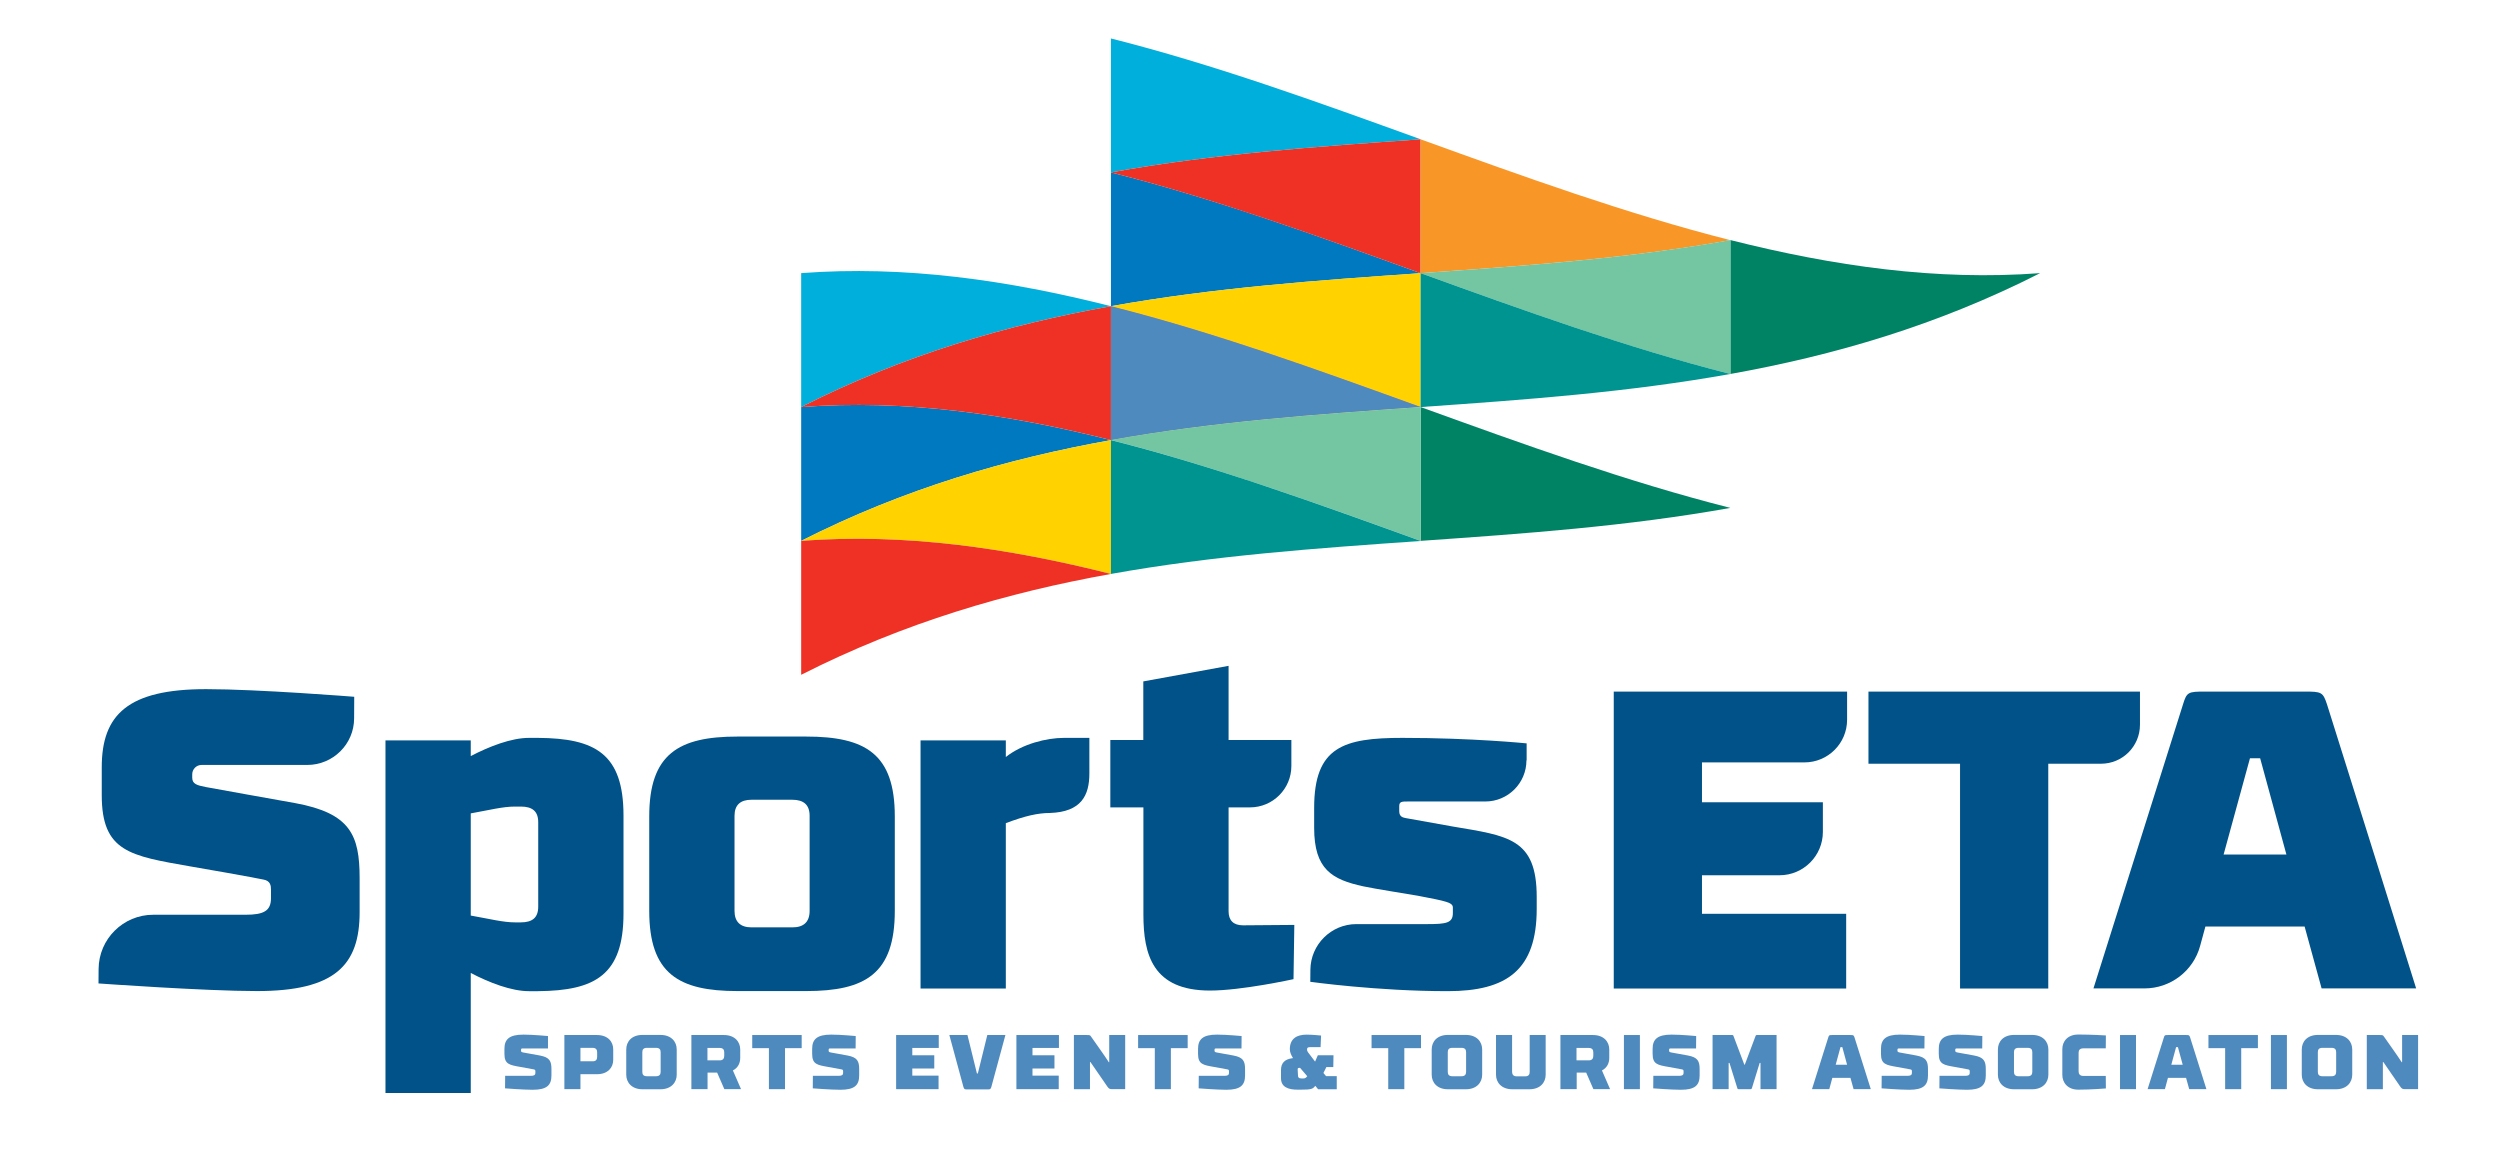 <?xml version="1.0" encoding="utf-8"?>
<!-- Generator: Adobe Illustrator 23.0.4, SVG Export Plug-In . SVG Version: 6.00 Build 0)  -->
<svg version="1.1" id="Layer_1" xmlns="http://www.w3.org/2000/svg" xmlns:xlink="http://www.w3.org/1999/xlink" x="0px" y="0px"
	 viewBox="0 0 245.67 113.67" style="enable-background:new 0 0 245.67 113.67;" xml:space="preserve">
<style type="text/css">
	.st0{fill:#00AFDB;}
	.st1{fill:#008265;}
	.st2{fill:#0079C1;}
	.st3{fill:#EE3124;}
	.st4{fill:#FFD200;}
	.st5{fill:#F47D30;}
	.st6{fill:#F89728;}
	.st7{fill:#73C6A1;}
	.st8{fill:#009490;}
	.st9{fill:#4F8ABE;}
	.st10{fill:#005288;}
</style>
<path class="st0" d="M109.17,16.94V3.78c10.15,2.56,20.29,6.24,30.44,9.91C129.46,14.4,119.31,15.11,109.17,16.94"/>
<path class="st1" d="M170.04,36.75V23.59c10.15,2.56,20.29,4.02,30.44,3.25C190.33,32,180.19,34.93,170.04,36.75"/>
<path class="st2" d="M109.17,30.09V16.94c10.15,2.56,20.29,6.23,30.44,9.91C129.46,27.55,119.31,28.27,109.17,30.09"/>
<path class="st3" d="M139.6,13.69v13.16c-10.15-3.67-20.29-7.34-30.44-9.91C119.31,15.11,129.46,14.4,139.6,13.69"/>
<path class="st4" d="M139.6,26.84V40c-10.15-3.67-20.29-7.35-30.44-9.91C119.31,28.27,129.46,27.55,139.6,26.84"/>
<path class="st5" d="M109.17,43.25V30.09c10.15,2.56,20.29,6.24,30.44,9.91C129.46,40.71,119.31,41.42,109.17,43.25"/>
<path class="st6" d="M139.6,26.84V13.69c10.15,3.67,20.29,7.34,30.44,9.91C159.89,25.42,149.75,26.13,139.6,26.84"/>
<path class="st7" d="M170.04,23.59v13.16c-10.15-2.56-20.29-6.24-30.44-9.91C149.75,26.13,159.89,25.42,170.04,23.59"/>
<path class="st8" d="M139.6,40V26.84c10.15,3.67,20.29,7.34,30.44,9.91C159.89,38.57,149.75,39.29,139.6,40"/>
<path class="st0" d="M78.73,40V26.84c10.15-0.77,20.29,0.68,30.44,3.25C99.02,31.91,88.88,34.85,78.73,40"/>
<path class="st1" d="M139.6,53.15V40c10.15,3.67,20.29,7.34,30.44,9.91C159.89,51.73,149.75,52.44,139.6,53.15"/>
<path class="st2" d="M78.73,53.15V40c10.15-0.77,20.29,0.68,30.44,3.25C99.02,45.07,88.88,48,78.73,53.15"/>
<path class="st3" d="M109.17,30.09v13.16C99.02,40.68,88.88,39.23,78.73,40C88.88,34.85,99.02,31.91,109.17,30.09"/>
<path class="st4" d="M109.17,43.25V56.4c-10.15-2.56-20.29-4.02-30.44-3.25C88.88,48,99.02,45.07,109.17,43.25"/>
<path class="st3" d="M78.73,66.31V53.15c10.15-0.77,20.29,0.69,30.44,3.25C99.02,58.22,88.88,61.16,78.73,66.31"/>
<path class="st9" d="M109.17,43.25V30.09c10.15,2.56,20.29,6.24,30.44,9.91C129.46,40.71,119.31,41.42,109.17,43.25"/>
<path class="st7" d="M139.6,40v13.15c-10.15-3.67-20.29-7.34-30.44-9.91C119.31,41.42,129.46,40.71,139.6,40"/>
<path class="st8" d="M109.17,56.4V43.25c10.15,2.56,20.29,6.24,30.44,9.91C129.46,53.87,119.31,54.58,109.17,56.4"/>
<path class="st9" d="M53.85,103.03h-2.46c-0.16,0-0.19,0.01-0.19,0.17v0.06c0,0.11,0.08,0.14,0.24,0.17c0,0,1.51,0.27,1.6,0.29
	c0.99,0.18,1.15,0.57,1.15,1.35v0.61c0,0.95-0.44,1.41-1.84,1.41c-0.93,0-2.72-0.14-2.72-0.14l0.01-1.23h2.51
	c0.33,0,0.46-0.07,0.46-0.3v-0.15c0-0.07-0.01-0.16-0.14-0.18c-0.09-0.02-1.25-0.23-1.31-0.24c-1.08-0.19-1.59-0.26-1.59-1.28v-0.5
	c0-0.94,0.47-1.4,1.87-1.4c0.93,0,2.41,0.14,2.41,0.14L53.85,103.03z"/>
<path class="st9" d="M57.04,107.03h-1.58v-5.32h3.2c1.06,0,1.6,0.64,1.6,1.41v1.03c0,0.76-0.53,1.41-1.6,1.41h-1.62V107.03z
	 M58.68,103.86v-0.46c0-0.26-0.12-0.43-0.45-0.43h-1.19v1.32h1.19C58.56,104.3,58.68,104.12,58.68,103.86"/>
<path class="st9" d="M61.54,105.61v-2.48c0-0.77,0.53-1.43,1.59-1.43h1.77c1.06,0,1.6,0.66,1.6,1.43v2.48c0,0.76-0.54,1.43-1.6,1.43
	h-1.77C62.08,107.04,61.54,106.37,61.54,105.61 M63.12,103.39v1.94c0,0.26,0.11,0.43,0.45,0.43h0.9c0.33,0,0.45-0.17,0.45-0.43
	v-1.94c0-0.26-0.12-0.42-0.45-0.42h-0.9C63.24,102.97,63.12,103.13,63.12,103.39"/>
<path class="st9" d="M69.52,107.03h-1.58v-5.32h3.2c1.06,0,1.6,0.66,1.6,1.42v0.84c0,0.52-0.24,0.98-0.72,1.22l0.8,1.84h-1.64
	l-0.71-1.63h-0.94V107.03z M71.17,103.76v-0.35c0-0.26-0.12-0.43-0.45-0.43h-1.2v1.22h1.2C71.04,104.2,71.17,104.02,71.17,103.76"/>
<polygon class="st9" points="78.78,103 77.14,103 77.14,107.03 75.56,107.03 75.56,103 73.92,103 73.92,101.71 78.78,101.71 "/>
<path class="st9" d="M84.08,103.03h-2.46c-0.16,0-0.19,0.01-0.19,0.17v0.06c0,0.11,0.08,0.14,0.24,0.17c0,0,1.51,0.27,1.6,0.29
	c0.99,0.18,1.16,0.57,1.16,1.35v0.61c0,0.95-0.44,1.41-1.84,1.41c-0.94,0-2.72-0.14-2.72-0.14l0.01-1.23h2.51
	c0.33,0,0.46-0.07,0.46-0.3v-0.15c0-0.07-0.01-0.16-0.14-0.18c-0.09-0.02-1.25-0.23-1.31-0.24c-1.08-0.19-1.59-0.26-1.59-1.28v-0.5
	c0-0.94,0.47-1.4,1.87-1.4c0.93,0,2.41,0.14,2.41,0.14L84.08,103.03z"/>
<polygon class="st9" points="88.06,101.71 92.25,101.71 92.25,102.98 89.65,102.98 89.65,103.7 91.81,103.7 91.81,105 89.65,105 
	89.65,105.7 92.23,105.7 92.23,107.03 88.06,107.03 "/>
<path class="st9" d="M97.02,101.71h1.78c0,0-1.24,4.58-1.38,5.09c-0.06,0.22-0.14,0.25-0.27,0.25h-2.22c-0.12,0-0.2-0.03-0.26-0.25
	c-0.14-0.51-1.38-5.09-1.38-5.09h1.78l0.93,3.78h0.09L97.02,101.71z"/>
<polygon class="st9" points="99.88,101.71 104.06,101.71 104.06,102.98 101.46,102.98 101.46,103.7 103.62,103.7 103.62,105 
	101.46,105 101.46,105.7 104.04,105.7 104.04,107.03 99.88,107.03 "/>
<path class="st9" d="M110.57,107.03h-1.26c-0.27,0-0.34-0.04-0.49-0.25l-1.66-2.41h-0.05v2.66h-1.58v-5.32h1.27
	c0.34,0,0.33,0.03,0.42,0.16c0.06,0.09,1.45,2.04,1.74,2.51H109v-2.67h1.57V107.03z"/>
<polygon class="st9" points="116.71,103 115.06,103 115.06,107.03 113.48,107.03 113.48,103 111.84,103 111.84,101.71 
	116.71,101.71 "/>
<path class="st9" d="M122,103.03h-2.46c-0.16,0-0.19,0.01-0.19,0.17v0.06c0,0.11,0.08,0.14,0.24,0.17c0,0,1.51,0.27,1.6,0.29
	c0.99,0.18,1.16,0.57,1.16,1.35v0.61c0,0.95-0.44,1.41-1.84,1.41c-0.93,0-2.72-0.14-2.72-0.14l0.01-1.23h2.51
	c0.33,0,0.46-0.07,0.46-0.3v-0.15c0-0.07-0.01-0.16-0.14-0.18c-0.09-0.02-1.25-0.23-1.31-0.24c-1.08-0.19-1.59-0.26-1.59-1.28v-0.5
	c0-0.94,0.47-1.4,1.87-1.4c0.93,0,2.41,0.14,2.41,0.14L122,103.03z"/>
<path class="st9" d="M129.82,101.76l-0.05,1.14h-0.99c-0.25,0-0.33,0.04-0.34,0.21v0.02c0,0.11,0.04,0.21,0.12,0.31l0.67,0.88
	c0.08-0.18,0.27-0.62,0.27-0.62h1.54l-0.02,1.16h-0.68l-0.29,0.58l0.26,0.31h1.05v1.29h-1.83c0,0-0.17-0.21-0.28-0.34
	c-0.24,0.3-0.33,0.38-1.47,0.38h-0.17c-1.06,0.02-1.73-0.28-1.73-1.13v-0.8c0-0.72,0.4-1.06,1.1-1.16l0.08-0.01
	c-0.19-0.31-0.31-0.59-0.31-0.87v-0.07c0.03-0.98,0.68-1.37,1.66-1.37C128.93,101.67,129.82,101.76,129.82,101.76 M128.07,105.98
	c0.19,0,0.27-0.08,0.39-0.22l-0.7-0.82h-0.1c-0.11,0-0.14,0.05-0.14,0.16l0.03,0.55c0,0.2,0.05,0.33,0.38,0.33H128.07z"/>
<polygon class="st9" points="139.64,103 138,103 138,107.03 136.42,107.03 136.42,103 134.78,103 134.78,101.71 139.64,101.71 "/>
<path class="st9" d="M140.69,105.61v-2.48c0-0.77,0.53-1.43,1.59-1.43h1.77c1.06,0,1.6,0.66,1.6,1.43v2.48
	c0,0.76-0.54,1.43-1.6,1.43h-1.77C141.22,107.04,140.69,106.37,140.69,105.61 M142.27,103.39v1.94c0,0.26,0.11,0.43,0.45,0.43h0.9
	c0.33,0,0.45-0.17,0.45-0.43v-1.94c0-0.26-0.12-0.42-0.45-0.42h-0.9C142.38,102.97,142.27,103.13,142.27,103.39"/>
<path class="st9" d="M149.05,105.77h0.82c0.33,0,0.45-0.17,0.45-0.43v-3.63h1.57v3.9c0,0.76-0.53,1.43-1.6,1.43h-1.68
	c-1.06,0-1.6-0.67-1.6-1.43v-3.9h1.58v3.63C148.6,105.6,148.72,105.77,149.05,105.77"/>
<path class="st9" d="M154.92,107.03h-1.58v-5.32h3.2c1.06,0,1.6,0.66,1.6,1.42v0.84c0,0.52-0.24,0.98-0.72,1.22l0.8,1.84h-1.64
	l-0.71-1.63h-0.93V107.03z M156.57,103.76v-0.35c0-0.26-0.12-0.43-0.45-0.43h-1.2v1.22h1.2
	C156.45,104.2,156.57,104.02,156.57,103.76"/>
<rect x="159.58" y="101.71" class="st9" width="1.57" height="5.32"/>
<path class="st9" d="M166.67,103.03h-2.46c-0.16,0-0.19,0.01-0.19,0.17v0.06c0,0.11,0.08,0.14,0.24,0.17c0,0,1.51,0.27,1.6,0.29
	c0.99,0.18,1.16,0.57,1.16,1.35v0.61c0,0.95-0.44,1.41-1.84,1.41c-0.93,0-2.72-0.14-2.72-0.14l0.01-1.23h2.51
	c0.33,0,0.46-0.07,0.46-0.3v-0.15c0-0.07-0.01-0.16-0.14-0.18c-0.09-0.02-1.25-0.23-1.31-0.24c-1.08-0.19-1.59-0.26-1.59-1.28v-0.5
	c0-0.94,0.47-1.4,1.87-1.4c0.94,0,2.41,0.14,2.41,0.14L166.67,103.03z"/>
<path class="st9" d="M172.52,101.79c0,0,0.02-0.08,0.11-0.08h1.95v5.32h-1.58v-2.58h-0.08l-0.76,2.47c0,0-0.02,0.11-0.13,0.11h-1.19
	c-0.11,0-0.12-0.11-0.12-0.11l-0.77-2.47h-0.08v2.58h-1.58v-5.32h1.95c0.08,0,0.1,0.08,0.1,0.08l1.07,2.83h0.05L172.52,101.79z"/>
<path class="st9" d="M181.84,105.92h-1.78l-0.3,1.11h-1.7c0,0,1.48-4.7,1.6-5.08c0.07-0.23,0.09-0.24,0.4-0.24h1.77
	c0.31,0,0.33,0.01,0.41,0.24c0.12,0.38,1.6,5.08,1.6,5.08h-1.69L181.84,105.92z M180.39,104.63h1.12l-0.47-1.73h-0.18L180.39,104.63
	z"/>
<path class="st9" d="M189.11,103.03h-2.46c-0.16,0-0.19,0.01-0.19,0.17v0.06c0,0.11,0.08,0.14,0.24,0.17c0,0,1.51,0.27,1.6,0.29
	c0.99,0.18,1.16,0.57,1.16,1.35v0.61c0,0.95-0.44,1.41-1.84,1.41c-0.93,0-2.72-0.14-2.72-0.14l0.01-1.23h2.51
	c0.33,0,0.46-0.07,0.46-0.3v-0.15c0-0.07-0.01-0.16-0.14-0.18c-0.09-0.02-1.25-0.23-1.31-0.24c-1.08-0.19-1.59-0.26-1.59-1.28v-0.5
	c0-0.94,0.47-1.4,1.87-1.4c0.93,0,2.41,0.14,2.41,0.14L189.11,103.03z"/>
<path class="st9" d="M194.79,103.03h-2.46c-0.16,0-0.19,0.01-0.19,0.17v0.06c0,0.11,0.08,0.14,0.24,0.17c0,0,1.51,0.27,1.6,0.29
	c0.99,0.18,1.16,0.57,1.16,1.35v0.61c0,0.95-0.44,1.41-1.84,1.41c-0.94,0-2.72-0.14-2.72-0.14l0.01-1.23h2.51
	c0.33,0,0.46-0.07,0.46-0.3v-0.15c0-0.07-0.01-0.16-0.14-0.18c-0.09-0.02-1.25-0.23-1.31-0.24c-1.08-0.19-1.59-0.26-1.59-1.28v-0.5
	c0-0.94,0.47-1.4,1.87-1.4c0.93,0,2.41,0.14,2.41,0.14L194.79,103.03z"/>
<path class="st9" d="M196.33,105.61v-2.48c0-0.77,0.53-1.43,1.59-1.43h1.77c1.06,0,1.6,0.66,1.6,1.43v2.48
	c0,0.76-0.54,1.43-1.6,1.43h-1.77C196.86,107.04,196.33,106.37,196.33,105.61 M197.91,103.39v1.94c0,0.26,0.11,0.43,0.45,0.43h0.9
	c0.33,0,0.45-0.17,0.45-0.43v-1.94c0-0.26-0.12-0.42-0.45-0.42h-0.9C198.03,102.97,197.91,103.13,197.91,103.39"/>
<path class="st9" d="M206.93,103.02h-2.21c-0.33,0-0.46,0.17-0.46,0.43v1.83c0,0.26,0.13,0.45,0.46,0.45h2.21l0.01,1.23
	c0,0-1.47,0.12-2.7,0.12c-1.06,0-1.58-0.69-1.58-1.46v-2.52c0-0.77,0.52-1.44,1.58-1.44c1.26,0,2.7,0.09,2.7,0.09L206.93,103.02z"/>
<rect x="208.33" y="101.71" class="st9" width="1.57" height="5.32"/>
<path class="st9" d="M214.82,105.92h-1.78l-0.3,1.11h-1.7c0,0,1.48-4.7,1.6-5.08c0.07-0.23,0.09-0.24,0.4-0.24h1.77
	c0.31,0,0.33,0.01,0.41,0.24c0.12,0.38,1.6,5.08,1.6,5.08h-1.69L214.82,105.92z M213.37,104.63h1.12l-0.47-1.73h-0.18L213.37,104.63
	z"/>
<polygon class="st9" points="221.88,103 220.24,103 220.24,107.03 218.66,107.03 218.66,103 217.02,103 217.02,101.71 
	221.88,101.71 "/>
<rect x="223.16" y="101.71" class="st9" width="1.57" height="5.32"/>
<path class="st9" d="M226.19,105.61v-2.48c0-0.77,0.53-1.43,1.59-1.43h1.77c1.06,0,1.6,0.66,1.6,1.43v2.48
	c0,0.76-0.54,1.43-1.6,1.43h-1.77C226.72,107.04,226.19,106.37,226.19,105.61 M227.77,103.39v1.94c0,0.26,0.11,0.43,0.45,0.43h0.9
	c0.33,0,0.45-0.17,0.45-0.43v-1.94c0-0.26-0.12-0.42-0.45-0.42h-0.9C227.88,102.97,227.77,103.13,227.77,103.39"/>
<path class="st9" d="M237.62,107.03h-1.26c-0.27,0-0.34-0.04-0.49-0.25l-1.66-2.41h-0.05v2.66h-1.58v-5.32h1.27
	c0.33,0,0.33,0.03,0.42,0.16c0.06,0.09,1.45,2.04,1.74,2.51h0.04v-2.67h1.57V107.03z"/>
<path class="st10" d="M226.47,91.05h-9.75l-0.52,1.91c-0.67,2.46-2.91,4.17-5.47,4.17h-5.01c0,0,8.13-25.8,8.79-27.88
	c0.38-1.25,0.5-1.29,2.21-1.29h9.71c1.71,0,1.84,0.04,2.25,1.29c0.67,2.08,8.75,27.88,8.75,27.88h-9.29L226.47,91.05z M218.51,83.97
	h6.17l-2.58-9.46h-1L218.51,83.97z"/>
<path class="st10" d="M30.19,75.17H19.81c-0.51,0-0.92,0.41-0.92,0.92v0.33c0,0.62,0.46,0.75,1.33,0.92c0,0,8.29,1.5,8.79,1.58
	c5.42,1,6.33,3.13,6.33,7.38v3.34c0,5.21-2.42,7.75-10.09,7.75c-5.13,0-15.57-0.75-15.57-0.75l0.01-1.42
	c0.02-2.95,2.42-5.33,5.37-5.33h9.07c1.79,0,2.5-0.38,2.5-1.63v-0.83c0-0.38-0.04-0.88-0.75-1c-0.5-0.12-6.83-1.25-7.17-1.29
	c-5.92-1.04-8.71-1.42-8.71-7v-2.75c0-5.17,2.58-7.67,10.25-7.67c5.13,0,14.56,0.75,14.56,0.75l-0.01,2.11
	C34.8,73.12,32.73,75.17,30.19,75.17"/>
<path class="st10" d="M46.26,107.41h-8.38V72.76h8.38v1.54c1.83-0.96,4-1.79,5.71-1.79h0.92c5.58,0.04,8.38,1.54,8.38,7.63v9.63
	c0,6.04-2.79,7.58-8.38,7.63h-0.92c-1.71,0-3.88-0.83-5.71-1.79V107.41z M46.26,89.97c1.88,0.33,3.17,0.67,4.34,0.67h0.58
	c1.13,0,1.71-0.46,1.71-1.54V80.8c0-1.08-0.58-1.54-1.71-1.54H50.6c-1.17,0-2.46,0.33-4.34,0.67V89.97z"/>
<path class="st10" d="M87.93,80.22v9.29c0,6.17-2.88,7.88-8.71,7.88h-6.75c-5.79,0-8.67-1.71-8.67-7.88v-9.29
	c0-6.13,2.88-7.84,8.67-7.84h6.75C85.06,72.38,87.93,74.09,87.93,80.22 M79.56,89.51v-9.34c0-1.08-0.58-1.58-1.71-1.58h-4
	c-1.08,0-1.67,0.5-1.67,1.58v9.34c0,1.08,0.58,1.62,1.67,1.62h4C78.97,91.14,79.56,90.6,79.56,89.51"/>
<path class="st10" d="M90.46,72.76h8.38v1.63c1.63-1.29,4-1.88,5.71-1.88h2.5v3.5c0,2.14-0.78,3.78-3.88,3.88
	c-1.17,0-2.46,0.29-4.33,1v16.25h-8.38V72.76z"/>
<path class="st10" d="M109.1,72.72h3.25v-5.76l8.38-1.53v7.29h6.17v2.55c0,2.25-1.82,4.07-4.07,4.07h-2.1v10.21
	c0,0.88,0.46,1.38,1.42,1.38c0.12,0,5.04-0.04,5.04-0.04l-0.08,5.33c0,0-5.08,1.12-8.21,1.12c-5.63,0-6.54-3.54-6.54-7.46V79.34
	h-3.25V72.72z"/>
<path class="st10" d="M150,74.72c0,2.23-1.81,4.04-4.04,4.04h-7.58c-0.62,0-0.88,0-0.88,0.46v0.5c0,0.58,0.42,0.62,0.63,0.67
	l4.63,0.83c5.46,0.92,8.25,1.17,8.25,6.92v1.17c0,6-2.92,8.09-8.75,8.09c-6.92,0-13.5-0.92-13.5-0.92l0.01-1.18
	c0.02-2.48,2.04-4.49,4.52-4.49h7.02c1.83,0,2.46-0.12,2.46-1.08v-0.54c0-0.5-0.58-0.62-3.46-1.17c-1.67-0.29-3.88-0.62-5.34-0.92
	c-3.08-0.67-4.83-1.67-4.83-5.75v-1.96c0-6,2.88-6.88,8.67-6.88c6.92,0,12.21,0.54,12.21,0.54V74.72z"/>
<path class="st10" d="M158.59,67.96h22.92v2.77c0,2.31-1.87,4.19-4.19,4.19h-10.07v3.92h11.88v2.91c0,2.35-1.91,4.26-4.26,4.26
	h-7.62v3.79h14.17v7.34h-22.84V67.96z"/>
<path class="st10" d="M206.46,75.05h-5.18v22.09h-8.67V75.05h-9v-7.09h26.68v3.26C210.29,73.34,208.58,75.05,206.46,75.05"/>
</svg>
